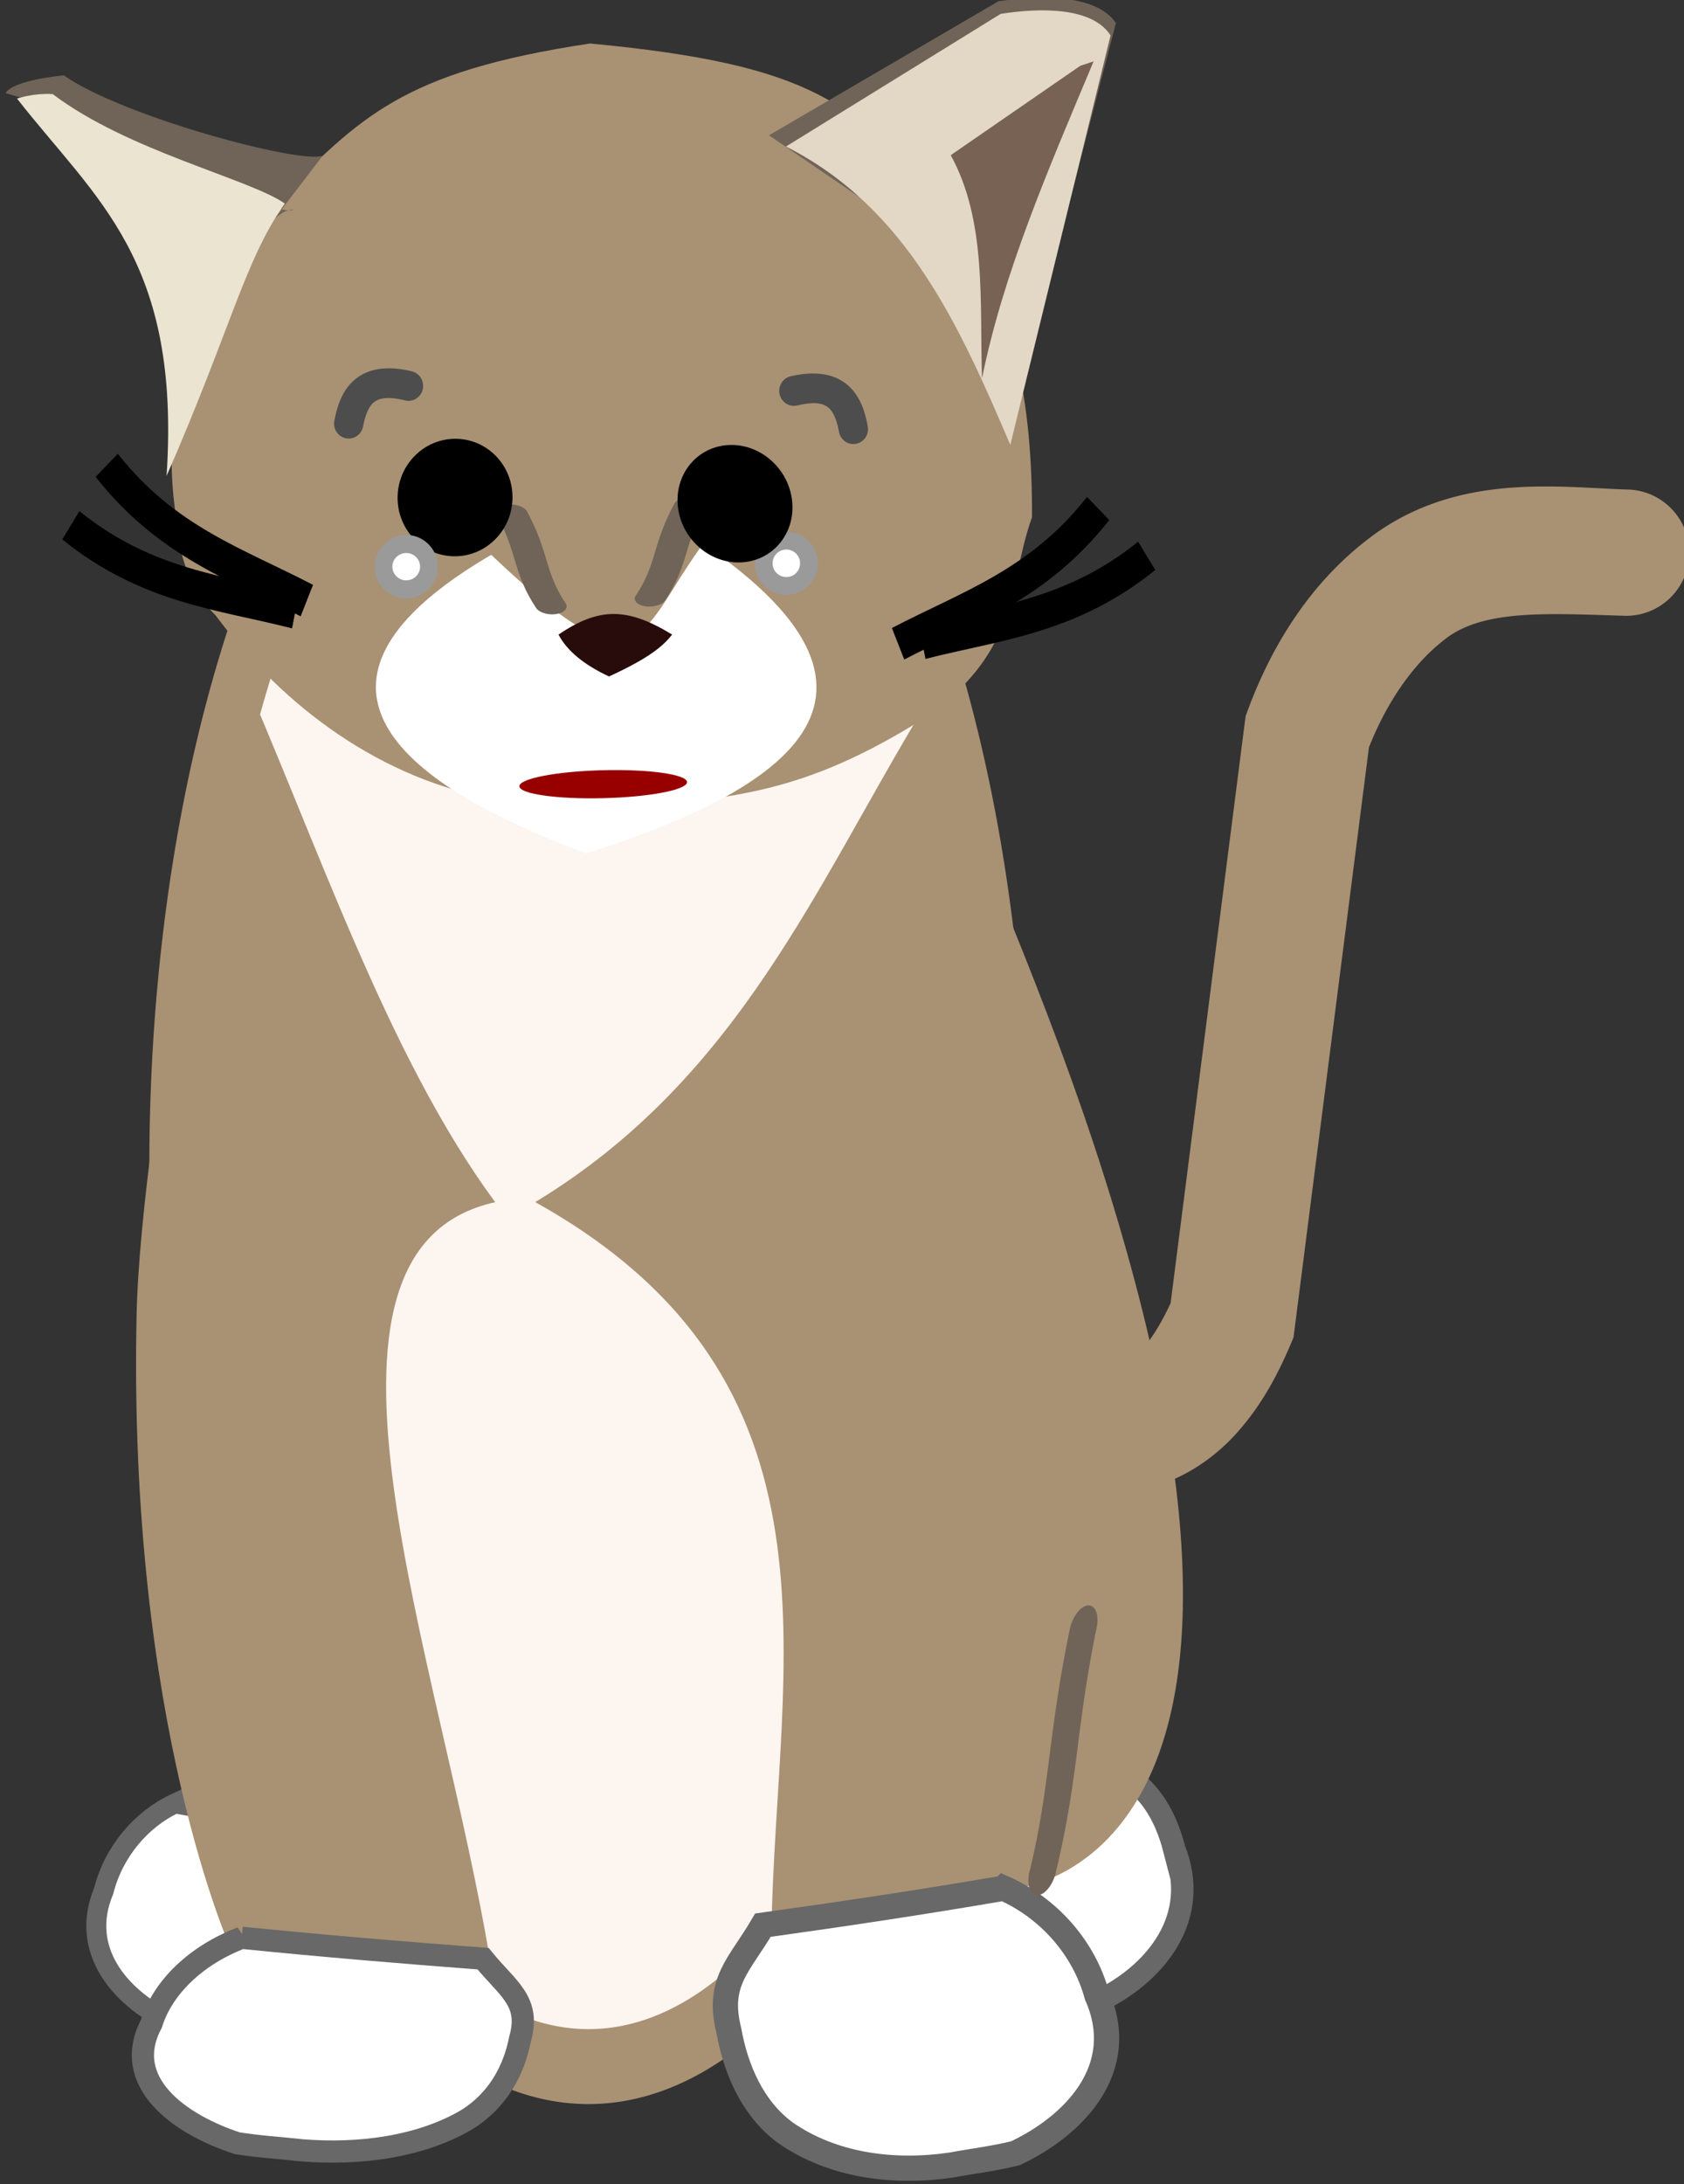 <?xml version="1.0" encoding="UTF-8" standalone="no"?>
<!-- Created with Inkscape (http://www.inkscape.org/) -->

<svg
   xmlns:dc="http://purl.org/dc/elements/1.1/"
   xmlns:cc="http://creativecommons.org/ns#"
   xmlns:rdf="http://www.w3.org/1999/02/22-rdf-syntax-ns#"
   xmlns:svg="http://www.w3.org/2000/svg"
   xmlns="http://www.w3.org/2000/svg"
   xmlns:sodipodi="http://sodipodi.sourceforge.net/DTD/sodipodi-0.dtd"
   xmlns:inkscape="http://www.inkscape.org/namespaces/inkscape"
   id="svg3063"
   version="1.1"
   inkscape:version="0.91 r13725"
   width="231.388"
   height="300"
   sodipodi:docname="object.svg"
   inkscape:export-filename="/home/ewrml/Desktop/localserver/public_html/objects/people_living_room/object.png"
   inkscape:export-xdpi="90"
   inkscape:export-ydpi="90">
  <rect width="100%" height="100%" fill="#333333" stroke="none"/>
  <defs
     id="defs3067" />
  <sodipodi:namedview
     pagecolor="#ffffff"
     bordercolor="#666666"
     borderopacity="1"
     objecttolerance="10"
     gridtolerance="10"
     guidetolerance="10"
     inkscape:pageopacity="0"
     inkscape:pageshadow="2"
     inkscape:window-width="795"
     inkscape:window-height="1301"
     id="namedview3065"
     showgrid="false"
     fit-margin-top="0"
     fit-margin-left="0"
     fit-margin-right="0"
     fit-margin-bottom="0"
     inkscape:zoom="1"
     inkscape:cx="173.58743"
     inkscape:cy="-116.63493"
     inkscape:window-x="41"
     inkscape:window-y="30"
     inkscape:window-maximized="0"
     inkscape:current-layer="g4111" />
  <g
     id="g7035"
     transform="matrix(0.363,0,0,0.363,969.736,-420.618)">
    <g
       id="g4549"
       transform="matrix(1.332,0,0,1.332,-816.754,-202.065)">
      <g
         id="g4255"
         transform="matrix(0.694,0,0,0.694,-422.3,527.705)">
        <g
           id="g3902"
           transform="matrix(0.996,-0.097,0.088,1.096,-1096.714,-589.734)" />
        <g
           id="g4070"
           transform="translate(101.263,244.222)" />
        <g
           id="g4261"
           transform="matrix(-0.868,0,0,0.868,-1276.314,343.966)">
          <path
             sodipodi:type="arc"
             style="fill:#fcf5f0;fill-opacity:1;stroke:#a99173;stroke-width:9.156;stroke-miterlimit:4;stroke-opacity:1;stroke-dasharray:none"
             id="path3974"
             sodipodi:cx="560"
             sodipodi:cy="96"
             sodipodi:rx="71"
             sodipodi:ry="110"
             d="M 631,96 A 71,110 0 0 1 560,206 71,110 0 0 1 489,96 71,110 0 0 1 560,-14 71,110 0 0 1 631,96 Z"
             transform="matrix(2.741,0,0,3.86,-1672.537,603.012)" />
          <g
             id="g3985"
             transform="translate(101.263,244.222)">
            <path
               sodipodi:nodetypes="cccccccccc"
               inkscape:connector-curvature="0"
               id="path3090"
               d="m -239.599,199.928 c -104.789,9.921 -125.6,28.139 -166.805,76.784 -34.105,40.383 -41.914,95.436 -41.677,146.589 11.683,32.963 5.22,61.362 48.614,93.437 62.596,39.774 93.397,36.864 142.318,45.277 20.506,2.586 41.316,-2.583 61.62,-5.566 53.934,-9.231 100.431,-43.38 132.512,-86.754 13.629,-13.724 18.268,-31.967 19.335,-50.798 6.763,-51.929 -9.36,-107.243 -47.464,-144.024 -40.01,-39.928 -58.741,-61.409 -148.452,-74.947 z"
               style="fill:#a99173;fill-opacity:1;stroke:none" />
            <path
               sodipodi:nodetypes="cccccc"
               inkscape:connector-curvature="0"
               id="path3861-0"
               d="M -323.993,243.222 -432.219,180.035 c -20.575,-3.096 -46.486,-3.121 -55.432,10.273 l 50.544,195.064 36.68,-89.95 z"
               style="fill:#6f6457;fill-opacity:1;stroke:none" />
            <path
               sodipodi:nodetypes="ccccc"
               inkscape:connector-curvature="0"
               id="path3861"
               d="m -332.01,248.52 -101.263,-62.545 c -19.251,-3.065 -43.495,-3.089 -51.865,10.169 l 47.292,193.079 c 24.021,-56.283 48.85,-111.892 105.836,-140.703 z"
               style="fill:#e3d8c5;fill-opacity:1;stroke:none" />
            <path
               sodipodi:nodetypes="cccc"
               inkscape:connector-curvature="0"
               id="path3863"
               d="m -470.817,210.471 61.074,42.12 c -17.018,31.065 -13.61,68.939 -14.742,105.299 -10.028,-49.842 -31.743,-99.683 -52.65,-149.525"
               style="fill:#776254;fill-opacity:1;stroke:none" />
            <g
               transform="translate(-155.843,-65.286)"
               id="g3887">
              <path
                 style="fill:#6f6457;fill-opacity:1;stroke:none"
                 d="m 42.382,318.124 c 10.705,4.037 94.893,-18.632 122.147,-37.908 26.202,2.837 27.378,8.424 27.378,8.424 l -35.802,10.53 C 31.341,373.896 52.123,325.215 69.76,353.926 z"
                 id="path3885"
                 inkscape:connector-curvature="0"
                 inkscape:transform-center-y="12.374369"
                 sodipodi:nodetypes="cccccc" />
              <path
                 style="fill:#eae4d1;fill-opacity:1;stroke:none"
                 d="m 60.221,340.681 c 16.957,-11.743 73.966,-24.697 109.511,-51.597 9.221,-0.575 16.848,2.106 16.848,2.106 -37.241,47.665 -77.333,75.94 -70.55,177.956 C 85.483,399.283 79.073,367.203 60.221,340.681 z"
                 id="path3883"
                 inkscape:connector-curvature="0"
                 sodipodi:nodetypes="ccccc" />
            </g>
            <path
               sodipodi:nodetypes="ccccccc"
               style="fill:#ffffff;fill-opacity:1;stroke:#686868;stroke-width:10.609;stroke-linecap:butt;stroke-linejoin:miter;stroke-miterlimit:4;stroke-opacity:1;stroke-dasharray:none"
               d="m -515.136,1051.232 c -12.984,32.656 9.211,58.044 32.39,70.196 8.387,2.367 17.03,3.474 25.537,5.254 22.542,3.687 47.008,0.391 65.983,-14.57 12.864,-10.715 19.464,-27.995 22.236,-45.208 4.878,-21.872 -4.275,-29.051 -13.543,-46.839 -53.711,-9.731 -116.297,-31.594 -132.603,31.168 z"
               id="path3898-0"
               inkscape:connector-curvature="0" />
            <path
               style="fill:#a99173;fill-opacity:1;stroke:none"
               d="m 422.85,146.199 c -12.709,23.793 -26.687,49.188 -37.477,74.953 -45.376,108.359 4.95,114.551 4.95,114.551 l 36.77,9.192 c 2.94,-41.595 -5.721,-87.334 47.376,-111.016 -30.454,-22.344 -39.926,-54.013 -54.447,-83.439"
               id="path3896"
               inkscape:connector-curvature="0"
               transform="matrix(2.967,-0.262,0.262,2.967,-1682.752,176.681)"
               sodipodi:nodetypes="cscccc" />
            <path
               sodipodi:nodetypes="cccccccc"
               style="fill:#ffffff;fill-opacity:1;stroke:#686868;stroke-width:11.913;stroke-linecap:butt;stroke-linejoin:miter;stroke-miterlimit:4;stroke-opacity:1;stroke-dasharray:none"
               d="m -213.887,1516.182 c -21.903,7.443 -40.212,24.66 -48.239,46.446 -18.421,33.164 5.473,62.329 31.771,77.602 9.705,3.381 19.831,5.455 29.733,8.228 26.335,6.258 55.599,5.334 79.457,-8.495 16.227,-9.981 25.655,-27.558 30.545,-45.466 7.819,-22.613 -2.343,-31.16 -11.649,-50.936 -37.334,-8.592 -74.574,-17.603 -111.617,-27.378 z"
               id="path3898"
               inkscape:connector-curvature="0"
               transform="matrix(0.996,-0.088,0.088,0.996,-355.114,-459.127)" />
            <path
               sodipodi:nodetypes="cccccccc"
               style="fill:#ffffff;fill-opacity:1;stroke:#686868;stroke-width:9.415;stroke-linecap:butt;stroke-linejoin:miter;stroke-miterlimit:4;stroke-opacity:1;stroke-dasharray:none"
               d="m -43.806,1029.843 c 16.199,7.625 28.998,22.934 33.649,41.218 11.809,28.279 -8.377,50.265 -29.459,60.788 -7.628,2.05 -15.489,3.008 -23.226,4.55 -20.502,3.193 -42.753,0.338 -60.011,-12.617 -11.699,-9.279 -17.703,-24.243 -20.224,-39.15 -4.437,-18.941 3.888,-25.158 12.318,-40.562 29.046,-4.299 58.049,-8.946 86.953,-14.227 z"
               id="path3898-0-7"
               inkscape:connector-curvature="0" />
            <path
               sodipodi:nodetypes="cscccc"
               inkscape:connector-curvature="0"
               id="path3906"
               d="m 198.886,968.626 c 0,0 24.682,221.838 18.547,314.028 -12.884,193.608 -71.288,295.396 -71.288,295.396 L 24.089,1573.044 C 59.762,1432.83 152.84,1246.25 53.573,1215.026 110.705,1150.282 151.931,1053.725 198.886,968.626 z"
               style="fill:#a99173;fill-opacity:1;stroke:none"
               transform="matrix(0.996,-0.088,0.088,0.996,-355.114,-459.127)" />
            <path
               sodipodi:nodetypes="cccccccc"
               style="fill:#ffffff;fill-opacity:1;stroke:#686868;stroke-width:10.478;stroke-linecap:butt;stroke-linejoin:miter;stroke-miterlimit:4;stroke-opacity:1;stroke-dasharray:none"
               d="m 142.191,1571.123 c 20.109,9.71 34.919,26.125 38.823,44.067 12.019,28.471 -16.7,46.016 -45.248,52.629 -10.125,0.738 -20.425,0.411 -30.633,0.654 -26.944,-0.198 -55.453,-6.364 -76.316,-21.259 -14.085,-10.565 -20.127,-25.592 -21.662,-40.021 -3.549,-18.527 7.963,-23.079 20.68,-36.264 38.147,0.492 76.279,0.65 114.356,0.196 z"
               id="path3898-4"
               inkscape:connector-curvature="0"
               transform="matrix(0.996,-0.088,0.088,0.996,-355.114,-459.127)" />
            <path
               sodipodi:nodetypes="cccc"
               inkscape:connector-curvature="0"
               id="path3933"
               d="m -297.37,438.916 c -105.825,74.975 -18.901,118.019 59.566,142.959 63.482,-23.701 167.388,-74.573 35.74,-145.937 0,0 -65.523,-20.848 -95.306,2.978 z"
               style="fill:#ffffff;fill-opacity:1;stroke:none" />
            <path
               sodipodi:nodetypes="ccc"
               inkscape:connector-curvature="0"
               id="path3935"
               d="m -348.001,387.122 c 60.09,-50.553 144.389,-53.218 211.46,-2.978 -171.707,179.351 -96.376,67.617 -211.46,2.978 z"
               style="fill:#a99173;fill-opacity:1;stroke:none" />
            <path
               sodipodi:nodetypes="cccc"
               inkscape:connector-curvature="0"
               id="path3937"
               d="m -224.714,478.671 c -3.971,7.595 -11.913,14.178 -23.826,19.747 -19.786,-9.097 -25.651,-14.643 -29.783,-19.747 21.047,-12.869 34.438,-13.042 53.61,-2e-5 z"
               style="fill:#280b0b;stroke:none" />
            <path
               inkscape:connector-curvature="0"
               id="path3939"
               d="m -286.586,413.691 a 7.447,4.105 3.938 0 0 -6.973,5.075 c 9.694,17.85 7.623,27.157 18.284,43.381 a 7.447,4.105 3.938 1 0 13.868,-2.234 c -9.72,-14.791 -7.654,-23.946 -17.945,-42.894 a 7.447,4.105 3.938 0 0 -7.234,-3.327 z"
               style="color:#000000;font-style:normal;font-variant:normal;font-weight:normal;font-stretch:normal;font-size:medium;line-height:normal;font-family:Sans;-inkscape-font-specification:Sans;text-indent:0;text-align:start;text-decoration:none;text-decoration-line:none;letter-spacing:normal;word-spacing:normal;text-transform:none;direction:ltr;block-progression:tb;writing-mode:lr-tb;baseline-shift:baseline;text-anchor:start;display:inline;overflow:visible;visibility:visible;fill:#6f6457;fill-opacity:1;fill-rule:nonzero;stroke:none;stroke-width:5;marker:none;enable-background:accumulate" />
            <path
               inkscape:connector-curvature="0"
               id="path3926"
               d="m -686.812,408.844 c -15.314,-0.215 -29.654,1.02 -41.875,1.406 a 29.786,29.786 0 1 0 1.875,59.531 c 36.31,-1.147 65.501,-2.852 83.375,10.656 l 0.031,0.031 0.031,0.031 c 15.609,11.73 28.166,30.615 36.344,51.344 11.683,91.398 23.38,182.789 35.062,274.188 l 0.531,4.125 1.625,3.812 c 5.793,13.545 13.651,28.777 26.219,42.375 12.3,13.309 30.772,25.151 53.125,26.844 l 0,0.062 c 0.491,0.051 0.801,0.018 1.281,0.062 0.059,0.006 0.097,0.026 0.156,0.031 10.509,0.971 18.555,0.674 23.625,1.188 a 29.786,29.786 0 1 0 6,-59.25 c -11.296,-1.145 -19.645,-0.735 -24.938,-1.281 l -0.719,-0.062 -0.688,-0.062 c -5.145,-0.284 -8.696,-2.097 -14.094,-7.938 -4.775,-5.167 -9.629,-13.375 -13.625,-22.031 -11.649,-91.137 -23.288,-182.269 -34.938,-273.406 l -0.438,-3.406 -1.188,-3.188 c -11.077,-29.784 -29.174,-59.656 -57.5,-80.969 -0.024,-0.018 -0.039,-0.045 -0.062,-0.062 -25.525,-19.259 -53.719,-23.674 -79.219,-24.031 z"
               style="font-size:medium;font-style:normal;font-variant:normal;font-weight:normal;font-stretch:normal;text-indent:0;text-align:start;text-decoration:none;line-height:normal;letter-spacing:normal;word-spacing:normal;text-transform:none;direction:ltr;block-progression:tb;writing-mode:lr-tb;text-anchor:start;baseline-shift:baseline;color:#000000;fill:#a99173;fill-opacity:1;stroke:none;stroke-width:59.566;marker:none;visibility:visible;display:inline;overflow:visible;enable-background:accumulate;font-family:Sans;-inkscape-font-specification:Sans" />
            <path
               inkscape:connector-curvature="0"
               id="path3939-2"
               d="m -202.641,417.343 a 4.105,7.447 86.062 0 1 6.973,5.075 c -9.694,17.85 -7.623,27.157 -18.284,43.381 a 4.105,7.447 86.062 1 1 -13.868,-2.234 c 9.72,-14.791 7.654,-23.946 17.945,-42.894 a 4.105,7.447 86.062 0 1 7.234,-3.327 z"
               style="color:#000000;font-style:normal;font-variant:normal;font-weight:normal;font-stretch:normal;font-size:medium;line-height:normal;font-family:Sans;-inkscape-font-specification:Sans;text-indent:0;text-align:start;text-decoration:none;text-decoration-line:none;letter-spacing:normal;word-spacing:normal;text-transform:none;direction:ltr;block-progression:tb;writing-mode:lr-tb;baseline-shift:baseline;text-anchor:start;display:inline;overflow:visible;visibility:visible;fill:#6f6457;fill-opacity:1;fill-rule:nonzero;stroke:none;stroke-width:5;marker:none;enable-background:accumulate" />
            <path
               inkscape:connector-curvature="0"
               id="path3939-9"
               d="m -472.551,937.064 a 11.257,6.023 71.577 0 0 -5.99,9.995 c 9.798,47.952 8.48,70.288 19.055,114.563 a 11.257,6.023 71.577 1 0 12.376,-0.363 c -9.641,-40.365 -8.319,-62.325 -18.719,-113.228 a 11.257,6.023 71.577 0 0 -6.722,-10.966 z"
               style="font-size:medium;font-style:normal;font-variant:normal;font-weight:normal;font-stretch:normal;text-indent:0;text-align:start;text-decoration:none;line-height:normal;letter-spacing:normal;word-spacing:normal;text-transform:none;direction:ltr;block-progression:tb;writing-mode:lr-tb;text-anchor:start;baseline-shift:baseline;color:#000000;fill:#6f6457;fill-opacity:1;fill-rule:nonzero;stroke:none;stroke-width:5;marker:none;visibility:visible;display:inline;overflow:visible;enable-background:accumulate;font-family:Sans;-inkscape-font-specification:Sans" />
            <g
               transform="matrix(-1.247,0,0,1.247,-1803.32,-1515.181)"
               id="g7035-3">
              <g
                 transform="matrix(1.332,0,0,1.332,-816.754,-202.065)"
                 id="g4549-5">
                <g
                   transform="matrix(0.694,0,0,0.694,-422.3,527.705)"
                   id="g4255-6">
                  <g
                     transform="matrix(0.996,-0.097,0.088,1.096,-1096.714,-589.734)"
                     id="g3902-2" />
                  <g
                     transform="translate(101.263,244.222)"
                     id="g4070-9" />
                  <g
                     transform="matrix(-0.868,0,0,0.868,-1276.314,343.966)"
                     id="g4261-1">
                    <g
                       transform="matrix(0.707,0,0,0.707,129.424,428.574)"
                       id="g3985-2">
                      <g
                         transform="translate(0,315.768)"
                         id="g3806" />
                    </g>
                    <g
                       transform="matrix(0.997,-0.073,0.073,0.997,-72.178,-1.468)"
                       id="g3981">
                      <g
                         id="g3879"
                         transform="matrix(0.847,0,0,0.847,1134.967,453.802)">
                        <g
                           transform="matrix(0.762,0.086,-0.086,0.762,-1008.665,452.124)"
                           id="g3828" />
                      </g>
                      <circle
                         r="10.698"
                         id="path3085"
                         style="fill:#ffffff;fill-opacity:1;stroke:#9a9a9a;stroke-width:8.418;stroke-miterlimit:4;stroke-dasharray:none;stroke-opacity:1"
                         cx="1647.978"
                         cy="940.736"
                         transform="matrix(-0.997,-0.073,-0.073,0.997,0,0)" />
                    </g>
                  </g>
                </g>
              </g>
            </g>
          </g>
          <g
             transform="matrix(0.728,0,0,0.744,630.373,-489.886)"
             id="g4111">
            <circle
               style="fill:#000000;stroke:#000000;stroke-width:1"
               transform="matrix(2.392,0.073,-0.221,2.401,-1362.516,1251.698)"
               id="ellipse10-6"
               cy="120"
               cx="100"
               r="15">
              <animate
                 attributeName="ry"
                 repeatCount="indefinite"
                 begin="0s"
                 values="0;15;15"
                 keyTimes="0;0.05;1"
                 dur="5s"
                 id="1" />
            </circle>
            <circle
               style="fill:#000000;stroke:#000000;stroke-width:1"
               transform="matrix(2.402,0.026,-0.014,2.402,-1206.945,1252.364)"
               id="ellipse10"
               cy="120"
               cx="100"
               r="15">
              <animate
                 attributeName="ry"
                 repeatCount="indefinite"
                 begin="0s"
                 values="0;15;15"
                 keyTimes="0;0.05;1"
                 dur="5s"
                 id="2" />
            </circle>
            <g
               transform="matrix(-2.181,0,0,2.181,-3915.341,1095.204)"
               id="g6966">
              <g
                 transform="translate(-1157.133,-40.688)"
                 id="g4284">
                <g
                   transform="translate(20,32)"
                   id="g4376">
                  <g
                     transform="translate(-445.477,66.468)"
                     id="g4494">
                    <g
                       id="g4482">
                      <path
                         d="m 203.496,112.083 c -0.55,0.316 -1.076,0.667 -1.572,1.058 -3.966,3.128 -5.49,7.757 -6.347,12.187 a 4.344,4.344 0 0 0 8.53,1.65 c 0.687,-3.548 1.793,-5.905 3.199,-7.014 1.406,-1.109 3.767,-1.877 9.278,-0.55 a 4.345,4.345 0 1 0 2.035,-8.449 c -6.106,-1.471 -11.271,-1.093 -15.123,1.119 z"
                         id="path2984"
                         style="color:#000000;font-style:normal;font-variant:normal;font-weight:normal;font-stretch:normal;font-size:medium;line-height:normal;font-family:Sans;-inkscape-font-specification:Sans;text-indent:0;text-align:start;text-decoration:none;text-decoration-line:none;letter-spacing:normal;word-spacing:normal;text-transform:none;direction:ltr;block-progression:tb;writing-mode:lr-tb;baseline-shift:baseline;text-anchor:start;display:inline;overflow:visible;visibility:visible;fill:#4d4d4d;fill-opacity:1;stroke:none;stroke-width:40;marker:none;enable-background:accumulate"
                         inkscape:connector-curvature="0" />
                      <path
                         d="m 346.231,113.65 c 0.548,0.32 1.071,0.675 1.564,1.07 3.941,3.159 5.429,7.8 6.251,12.236 a 4.344,4.344 0 1 1 -8.543,1.583 c -0.659,-3.553 -1.746,-5.919 -3.144,-7.039 -1.398,-1.121 -3.752,-1.907 -9.273,-0.623 a 4.345,4.345 0 1 1 -1.968,-8.465 c 6.118,-1.422 11.279,-1.004 15.114,1.238 z"
                         id="path2984-2"
                         style="color:#000000;font-style:normal;font-variant:normal;font-weight:normal;font-stretch:normal;font-size:medium;line-height:normal;font-family:Sans;-inkscape-font-specification:Sans;text-indent:0;text-align:start;text-decoration:none;text-decoration-line:none;letter-spacing:normal;word-spacing:normal;text-transform:none;direction:ltr;block-progression:tb;writing-mode:lr-tb;baseline-shift:baseline;text-anchor:start;display:inline;overflow:visible;visibility:visible;fill:#4d4d4d;fill-opacity:1;stroke:none;stroke-width:40;marker:none;enable-background:accumulate"
                         inkscape:connector-curvature="0" />
                    </g>
                  </g>
                </g>
              </g>
            </g>
            <ellipse
               style="fill:#980000;fill-opacity:1;stroke:none"
               transform="matrix(1,0.024,-0.006,1,0,0)"
               id="ellipse15"
               ry="8.86"
               rx="54.308"
               cy="1750.19"
               cx="-1053.932" />
            <g
               id="g4061"
               transform="matrix(-3.775,0,0,4.254,-652.442,828.562)">
              <g
                 id="g4071">
                <g
                   id="g4095">
                  <path
                     inkscape:connector-curvature="0"
                     id="path4033"
                     d="m 192.188,167.906 c -9.865,10.912 -21.502,14.096 -33.5,19.531 l 2.125,4.688 c 11.517,-5.217 24.308,-8.747 35.188,-20.781 l -3.812,-3.438 z"
                     style="color:#000000;font-style:normal;font-variant:normal;font-weight:normal;font-stretch:normal;font-size:medium;line-height:normal;font-family:Sans;-inkscape-font-specification:Sans;text-indent:0;text-align:start;text-decoration:none;text-decoration-line:none;letter-spacing:normal;word-spacing:normal;text-transform:none;direction:ltr;block-progression:tb;writing-mode:lr-tb;baseline-shift:baseline;text-anchor:start;display:inline;overflow:visible;visibility:visible;fill:#000000;fill-opacity:1;stroke:none;stroke-width:5.155;marker:none;enable-background:accumulate" />
                </g>
              </g>
            </g>
            <path
               style="color:#000000;font-style:normal;font-variant:normal;font-weight:normal;font-stretch:normal;font-size:medium;line-height:normal;font-family:Sans;-inkscape-font-specification:Sans;text-indent:0;text-align:start;text-decoration:none;text-decoration-line:none;letter-spacing:normal;word-spacing:normal;text-transform:none;direction:ltr;block-progression:tb;writing-mode:lr-tb;baseline-shift:baseline;text-anchor:start;display:inline;overflow:visible;visibility:visible;fill:#000000;fill-opacity:1;stroke:none;stroke-width:5.155;marker:none;enable-background:accumulate"
               d="m -1411.057,1571.178 c 46.853,37.079 92.776,40.502 142.046,52.913 l -4.247,21.405 c -47.384,-11.937 -97.604,-15.785 -148.889,-56.37 l 11.09,-17.948 z"
               id="path4033-3"
               inkscape:connector-curvature="0" />
            <g
               transform="matrix(3.775,0,0,4.254,-1475.429,881.298)"
               id="g4061-4">
              <g
                 id="g4071-6">
                <g
                   id="g4095-0">
                  <path
                     inkscape:connector-curvature="0"
                     id="path4033-7"
                     d="m 192.188,149.078 c -9.865,10.912 -21.502,14.096 -33.5,19.531 l 2.125,4.688 c 11.517,-5.217 24.308,-8.747 35.188,-20.781 l -3.812,-3.438 z"
                     style="color:#000000;font-style:normal;font-variant:normal;font-weight:normal;font-stretch:normal;font-size:medium;line-height:normal;font-family:Sans;-inkscape-font-specification:Sans;text-indent:0;text-align:start;text-decoration:none;text-decoration-line:none;letter-spacing:normal;word-spacing:normal;text-transform:none;direction:ltr;block-progression:tb;writing-mode:lr-tb;baseline-shift:baseline;text-anchor:start;display:inline;overflow:visible;visibility:visible;fill:#000000;fill-opacity:1;stroke:none;stroke-width:5.155;marker:none;enable-background:accumulate" />
                </g>
              </g>
            </g>
            <path
               style="color:#000000;font-style:normal;font-variant:normal;font-weight:normal;font-stretch:normal;font-size:medium;line-height:normal;font-family:Sans;-inkscape-font-specification:Sans;text-indent:0;text-align:start;text-decoration:none;text-decoration-line:none;letter-spacing:normal;word-spacing:normal;text-transform:none;direction:ltr;block-progression:tb;writing-mode:lr-tb;baseline-shift:baseline;text-anchor:start;display:inline;overflow:visible;visibility:visible;fill:#000000;fill-opacity:1;stroke:none;stroke-width:5.155;marker:none;enable-background:accumulate"
               d="m -724.998,1551.821 c -46.853,37.079 -92.776,40.502 -142.046,52.913 l 4.247,21.405 c 47.384,-11.937 97.604,-15.785 148.889,-56.37 l -11.09,-17.948 z"
               id="path4033-3-2"
               inkscape:connector-curvature="0" />
            <ellipse
               id="path3085-6"
               style="fill:#ffffff;fill-opacity:1;stroke:#9a9a9a;stroke-width:11.442;stroke-miterlimit:4;stroke-dasharray:none;stroke-opacity:1"
               cx="936.79"
               cy="1587.034"
               rx="14.698"
               ry="14.386"
               transform="scale(-1,1)" />
          </g>
        </g>
      </g>
    </g>
  </g>
</svg>
